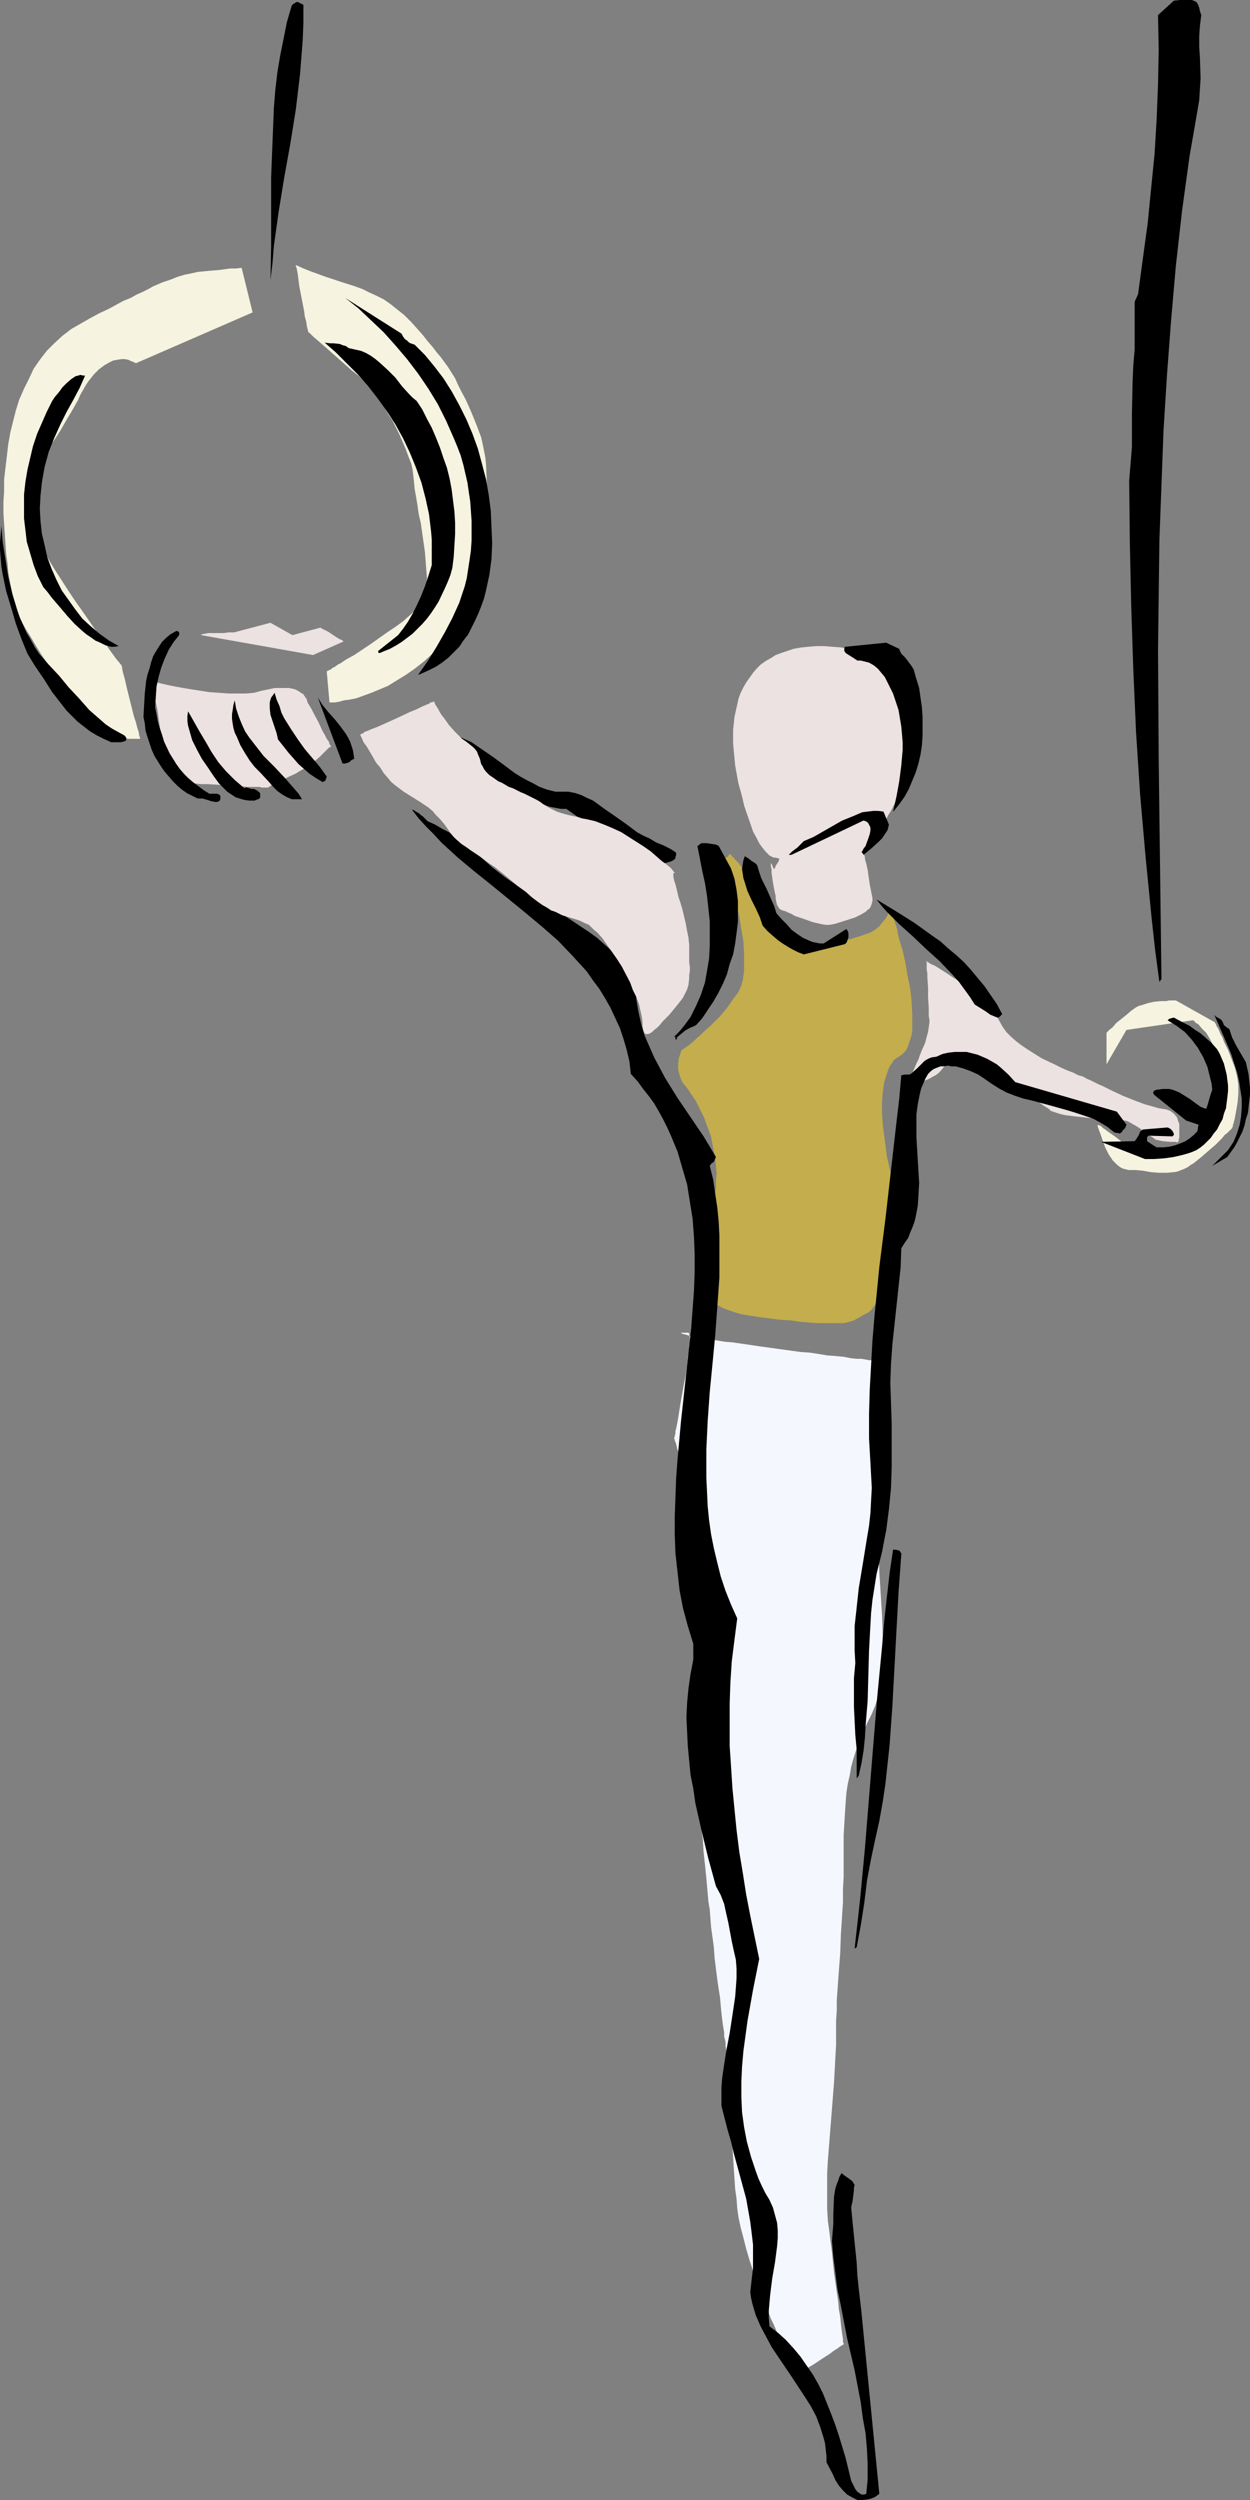 <?xml version="1.0" encoding="UTF-8" standalone="no"?>
<svg
   version="1.0"
   width="77.834mm"
   height="155.668mm"
   id="svg32"
   sodipodi:docname="Gymnast 24.wmf"
   xmlns:inkscape="http://www.inkscape.org/namespaces/inkscape"
   xmlns:sodipodi="http://sodipodi.sourceforge.net/DTD/sodipodi-0.dtd"
   xmlns="http://www.w3.org/2000/svg"
   xmlns:svg="http://www.w3.org/2000/svg">
  <rect width="100%" height="100%" fill="#808080" stroke="none"/>
  <sodipodi:namedview
     id="namedview32"
     pagecolor="#ffffff"
     bordercolor="#000000"
     borderopacity="0.25"
     inkscape:showpageshadow="2"
     inkscape:pageopacity="0.0"
     inkscape:pagecheckerboard="0"
     inkscape:deskcolor="#d1d1d1"
     inkscape:document-units="mm" />
  <defs
     id="defs1">
    <pattern
       id="WMFhbasepattern"
       patternUnits="userSpaceOnUse"
       width="6"
       height="6"
       x="0"
       y="0" />
  </defs>
  <path
     style="fill:#f6f3e0;fill-opacity:1;fill-rule:evenodd;stroke:none"
     d="m 260.412,250.466 4.685,-8.08 15.508,-2.262 h 0.162 v 0 l 0.323,0.162 0.162,0.323 0.808,0.485 0.808,0.97 0.969,0.97 0.808,1.293 0.808,1.616 0.162,0.808 0.323,0.97 0.323,1.939 0.323,1.778 0.162,1.778 0.162,1.616 -0.162,1.616 -0.162,1.454 -0.323,1.293 -0.323,1.131 -0.323,1.131 -0.485,2.262 -0.162,1.131 -0.485,1.131 -0.323,0.485 -0.323,0.646 -0.485,0.485 -0.646,0.485 -0.646,0.485 -0.808,0.323 -1.777,0.808 -1.939,0.646 -1.939,0.485 -1.939,0.162 h -1.939 l -1.777,-0.162 -1.615,-0.323 -1.454,-0.323 -0.808,-0.323 -0.646,-0.323 -1.615,-0.97 -1.454,-1.131 -1.615,-1.131 -0.646,-0.485 -0.485,-0.323 -0.485,-0.485 -0.485,-0.162 -0.162,-0.162 -0.162,0.162 v 0.162 l 0.162,0.485 0.162,0.485 0.323,0.808 0.485,1.454 0.646,1.778 0.808,1.616 0.969,1.454 0.646,0.646 0.485,0.485 0.646,0.485 0.646,0.323 0.646,0.162 0.646,0.162 h 1.615 l 1.777,0.162 1.777,0.323 1.939,0.162 h 1.939 l 1.777,-0.162 0.808,-0.162 0.808,-0.323 0.808,-0.323 0.646,-0.323 0.646,-0.485 0.808,-0.485 0.808,-0.646 0.808,-0.646 3.554,-3.07 1.454,-1.454 0.646,-0.808 0.646,-0.485 0.485,-0.485 0.323,-0.323 0.323,-0.323 v 0 -0.162 l 0.162,-0.162 v -0.323 l 0.162,-0.485 0.162,-0.646 0.162,-0.646 0.323,-1.778 0.323,-1.939 0.162,-1.939 v -2.101 l -0.162,-1.131 -0.162,-0.97 -0.485,-1.939 -0.808,-2.101 -0.808,-2.101 -0.969,-1.939 -0.323,-0.97 -0.485,-0.808 -0.323,-0.808 -0.323,-0.646 -0.323,-0.485 -0.162,-0.485 -0.162,-0.162 v -0.162 l -9.208,-5.171 h -1.615 l -0.646,0.162 h -1.292 l -1.615,0.162 -1.454,0.323 -1.454,0.485 -0.646,0.162 -0.646,0.323 -1.131,0.808 -1.131,0.97 -2.423,1.939 -0.808,0.97 -0.808,0.646 -0.323,0.323 -0.162,0.162 -0.162,0.162 v 0 z"
     id="path1" />
  <path
     style="fill:#f6f3e0;fill-opacity:1;fill-rule:evenodd;stroke:none"
     d="m 76.896,158.036 0.646,7.272 h 0.162 0.485 0.646 l 0.969,-0.162 1.131,-0.323 1.292,-0.162 1.615,-0.323 1.777,-0.646 1.777,-0.646 1.939,-0.808 1.939,-0.808 2.1,-1.293 2.1,-1.293 2.1,-1.454 2.262,-1.778 2.1,-1.939 0.969,-1.131 0.969,-1.293 0.969,-1.293 0.808,-1.293 0.969,-1.454 0.808,-1.616 1.454,-3.232 1.454,-3.393 1.131,-3.717 0.969,-3.717 0.808,-3.878 0.646,-3.717 0.485,-3.878 0.162,-3.717 v -3.717 l -0.162,-3.393 -0.162,-1.616 -0.323,-1.616 -0.323,-1.616 -0.323,-1.454 -0.485,-1.293 -0.485,-1.293 -0.969,-2.424 -0.969,-2.262 -0.808,-1.778 -0.969,-1.778 -0.808,-1.616 -0.646,-1.454 -0.808,-1.293 -0.808,-1.293 -1.777,-2.424 -0.969,-1.131 -0.969,-1.293 -1.131,-1.293 -1.131,-1.454 -1.292,-1.454 -1.454,-1.616 -1.615,-1.616 -1.615,-1.293 -1.615,-1.293 -1.615,-1.131 -1.615,-0.808 -1.777,-0.808 -1.615,-0.808 -1.777,-0.646 -3.554,-1.131 -3.392,-1.131 -3.554,-1.293 -1.615,-0.646 -1.777,-0.808 v 0.162 0 0.162 l 0.162,0.323 0.162,0.808 0.162,0.97 0.162,1.293 0.162,1.293 1.131,5.817 0.162,1.293 0.323,1.131 0.162,1.131 0.162,0.646 0.162,0.646 v 0 0.162 0 h 0.162 l 0.162,0.162 0.323,0.323 0.323,0.323 0.323,0.323 0.969,0.808 1.292,1.131 1.292,1.131 2.746,2.424 2.746,2.424 1.454,1.131 1.131,1.131 0.969,0.808 0.485,0.323 0.323,0.323 0.162,0.323 0.323,0.162 v 0 l 0.162,0.162 v 0 0.162 l 0.162,0.162 0.162,0.162 0.485,0.808 0.485,0.808 0.808,1.131 0.646,1.293 0.808,1.454 0.969,1.454 1.615,3.232 1.454,3.393 0.646,1.778 0.646,1.616 0.323,1.454 0.162,1.293 0.162,1.454 0.162,1.778 0.323,1.778 0.323,1.939 0.323,2.262 0.485,2.101 0.646,4.525 0.323,2.262 0.162,2.101 0.162,2.101 0.162,1.939 -0.162,1.616 -0.162,1.616 -0.162,0.646 -0.162,0.646 -0.162,0.485 -0.162,0.485 -0.323,0.485 -0.485,0.485 -0.485,0.646 -0.485,0.485 -1.454,1.293 -1.454,1.293 -1.777,1.293 -1.939,1.293 -3.877,2.747 -1.939,1.293 -1.939,1.293 -1.777,0.97 -1.454,0.97 -0.646,0.323 -0.646,0.485 -0.646,0.323 -0.323,0.323 -0.485,0.162 -0.162,0.162 h -0.162 z"
     id="path2" />
  <path
     style="fill:#f6f3e0;fill-opacity:1;fill-rule:evenodd;stroke:none"
     d="M 59.449,73.524 31.986,85.482 v 0 l -0.323,-0.162 -0.323,-0.162 -0.485,-0.162 -0.646,-0.323 -0.808,-0.162 h -0.808 l -0.969,0.162 -0.969,0.162 -0.969,0.485 -1.131,0.646 -1.292,0.97 -0.485,0.485 -0.646,0.646 -0.646,0.808 -0.646,0.808 -0.646,0.97 -0.646,1.131 -0.646,1.131 -0.485,1.131 -1.454,2.585 -1.454,2.424 -1.292,2.262 -1.454,2.262 -1.454,2.101 -1.131,1.939 -1.131,1.939 -0.969,2.101 -0.808,1.939 -0.646,1.939 -0.323,1.939 v 1.131 0.97 1.131 l 0.162,1.131 0.323,0.97 0.323,1.131 0.485,1.131 0.646,1.293 0.646,1.131 0.808,1.293 3.231,5.333 3.231,5.009 1.615,2.424 1.615,2.262 1.454,2.101 1.454,2.101 1.292,1.778 1.292,1.778 0.969,1.454 0.969,1.293 0.323,0.485 0.646,0.808 0.323,0.323 0.162,0.323 0.162,0.162 h 0.162 v 0.162 0 0.162 l 0.162,0.323 v 0.323 l 0.162,0.808 0.323,1.131 0.323,1.293 0.323,1.454 0.808,3.232 0.808,3.232 0.485,1.454 0.323,1.293 0.323,0.97 0.162,0.97 0.162,0.323 v 0.162 0.162 H 33.117 32.955 31.178 30.371 l -1.615,-0.162 -1.777,-0.485 -1.777,-0.646 -0.969,-0.323 -0.808,-0.485 -0.646,-0.646 -0.808,-0.646 -0.323,-0.323 -0.485,-0.485 -0.323,-0.485 -0.646,-0.485 -0.969,-1.454 -1.292,-1.454 -1.292,-1.778 -1.292,-1.778 -2.908,-4.201 -2.746,-4.04 -1.292,-2.101 -1.131,-1.939 -1.131,-1.778 -0.969,-1.778 -0.646,-1.454 -0.323,-0.646 -0.162,-0.646 -0.323,-0.646 -0.162,-0.808 -0.323,-1.131 -0.323,-1.293 -0.323,-1.616 -0.323,-1.616 -0.323,-1.939 -0.162,-1.939 -0.323,-2.262 -0.162,-2.262 -0.162,-2.424 -0.162,-2.424 -0.162,-2.585 v -2.585 l 0.162,-2.585 v -2.747 l 0.323,-2.747 0.323,-2.747 0.323,-2.747 0.485,-2.747 0.646,-2.585 0.646,-2.585 0.808,-2.585 1.131,-2.585 1.131,-2.262 1.131,-2.424 1.454,-2.101 1.615,-2.101 1.777,-1.778 1.939,-1.778 2.1,-1.616 2.262,-1.293 2.262,-1.293 2.1,-1.131 2.1,-0.97 1.777,-0.97 1.777,-0.97 1.615,-0.646 1.454,-0.808 1.454,-0.646 1.292,-0.646 1.131,-0.646 1.131,-0.485 1.131,-0.485 1.939,-0.646 1.615,-0.646 1.615,-0.485 1.615,-0.323 1.454,-0.323 1.615,-0.162 1.777,-0.162 1.939,-0.162 2.262,-0.323 h 1.292 l 1.454,-0.162 z"
     id="path3" />
  <path
     style="fill:#ece2e1;fill-opacity:1;fill-rule:evenodd;stroke:none"
     d="m 218.087,226.389 v 0.162 0.323 0.485 0.808 l 0.162,0.97 v 0.97 l 0.162,2.262 v 2.424 l 0.162,2.424 v 0.97 0.97 l 0.162,0.808 v 0.646 l -0.162,1.131 -0.162,1.131 -0.323,1.131 -0.323,1.293 -0.323,0.808 -0.323,0.646 -0.646,1.616 -0.323,0.97 -0.485,0.97 -0.485,1.131 -0.485,1.131 -0.485,1.131 -0.485,0.97 -0.162,0.646 -0.162,0.646 -0.162,0.323 0.162,0.162 h 0.162 0.323 l 0.323,-0.162 0.323,-0.162 0.646,-0.323 0.485,-0.485 1.454,-0.808 1.615,-0.646 0.808,-0.485 0.646,-0.323 0.646,-0.485 0.485,-0.485 0.808,-0.97 0.969,-0.808 0.485,-0.323 0.646,-0.162 0.485,-0.162 h 0.808 l 0.969,0.162 1.131,0.323 1.454,0.485 0.646,0.323 0.808,0.485 1.615,0.808 1.615,0.808 1.454,0.808 1.292,0.808 1.292,0.646 1.131,0.646 0.969,0.646 0.969,0.646 1.777,0.97 1.615,0.97 1.292,0.97 1.292,0.808 0.485,0.485 0.969,0.323 0.969,0.323 1.292,0.323 1.292,0.162 1.292,0.162 2.908,0.323 2.908,0.162 h 1.454 l 1.292,0.162 1.131,0.162 h 0.969 l 0.969,0.162 0.646,0.162 1.131,0.646 1.131,0.646 2.1,1.454 0.808,0.646 0.808,0.485 0.162,0.162 0.323,0.162 v 0.162 h 0.162 v 0 h 0.162 l 0.646,0.162 0.808,0.162 1.939,0.162 h 0.808 0.323 l 0.323,0.162 0.162,-0.162 v 0 0 l 0.162,-0.162 v -0.323 l 0.162,-0.485 v -0.646 -0.646 -1.293 -0.646 l -0.323,-0.808 -0.162,-0.646 -0.485,-0.646 -0.485,-0.485 -0.646,-0.485 -0.808,-0.323 -0.969,-0.162 -0.969,-0.162 -1.131,-0.323 -1.131,-0.323 -1.131,-0.323 -2.585,-0.97 -2.423,-0.97 -2.423,-1.131 -2.262,-1.131 -1.131,-0.485 -0.969,-0.485 -0.969,-0.485 -0.808,-0.323 -0.808,-0.485 -1.131,-0.323 -1.292,-0.646 -1.292,-0.485 -1.454,-0.646 -1.615,-0.808 -3.069,-1.454 -3.069,-1.939 -1.454,-0.97 -1.292,-0.97 -1.292,-1.131 -1.131,-1.131 -0.808,-1.131 -0.646,-1.131 -0.646,-1.131 -0.646,-1.131 -0.646,-0.97 -0.646,-0.808 -0.646,-0.808 -0.485,-0.646 -0.646,-0.485 -0.646,-0.646 -0.485,-0.323 -0.485,-0.485 -0.485,-0.323 -0.485,-0.162 -0.323,-0.162 -0.162,-0.162 -0.162,-0.162 h -0.162 v 0 l -0.485,-0.323 -0.485,-0.323 -0.646,-0.323 -0.808,-0.646 -0.808,-0.485 -1.939,-1.293 -1.777,-1.131 -0.808,-0.485 -0.808,-0.323 -0.485,-0.323 -0.485,-0.323 h -0.162 z"
     id="path4" />
  <path
     style="fill:#ece2e1;fill-opacity:1;fill-rule:evenodd;stroke:none"
     d="m 35.379,160.137 v 0.162 l 0.162,0.162 v 0.485 l 0.162,0.485 0.162,0.646 0.323,0.808 0.162,0.808 0.162,0.97 0.485,2.101 0.323,2.262 0.323,2.424 0.162,2.424 v 1.293 l 0.162,1.131 0.162,0.97 0.323,1.131 0.485,0.808 0.323,0.808 0.485,0.808 0.485,0.646 0.323,0.646 0.485,0.485 0.323,0.485 0.323,0.485 0.323,0.162 0.323,0.162 0.162,0.162 v 0 0 l 0.162,0.162 h 0.323 0.323 0.485 0.646 l 1.292,0.162 1.615,0.162 h 1.615 l 7.593,0.485 1.615,0.162 h 1.615 1.292 l 0.485,0.162 h 1.454 v 0 l 0.323,-0.162 0.485,-0.323 0.646,-0.323 0.646,-0.323 0.808,-0.323 1.777,-0.97 1.777,-0.808 0.808,-0.485 0.808,-0.485 0.646,-0.323 0.485,-0.162 0.162,-0.162 0.162,-0.162 v 0 l 0.162,-0.162 0.323,-0.162 0.323,-0.323 0.808,-0.646 1.131,-0.97 0.969,-0.97 0.808,-0.808 0.323,-0.323 0.323,-0.162 0.162,-0.162 v -0.162 0 l -0.323,-0.323 -0.162,-0.646 -0.485,-0.646 -0.485,-0.97 -0.485,-0.808 -0.969,-2.101 -1.131,-2.101 -0.485,-0.97 -0.485,-0.808 -0.485,-0.808 -0.162,-0.646 -0.162,-0.323 -0.162,-0.162 v 0 l -0.162,-0.323 -0.162,-0.162 -0.162,-0.323 -0.323,-0.162 -0.485,-0.323 -0.485,-0.323 -0.646,-0.323 -0.646,-0.162 -0.808,-0.162 h -0.969 -1.131 -1.292 l -1.454,0.323 -1.615,0.323 -1.777,0.485 -1.939,0.162 h -1.939 -2.1 l -2.262,-0.162 -2.262,-0.162 -2.1,-0.323 -2.1,-0.323 -1.939,-0.323 -1.777,-0.323 -1.615,-0.323 -1.454,-0.323 -1.292,-0.323 -0.485,-0.162 h -0.323 l -0.323,-0.162 h -0.323 z"
     id="path5" />
  <path
     style="fill:#ece2e1;fill-opacity:1;fill-rule:evenodd;stroke:none"
     d="m 200.317,152.865 -2.262,-0.485 -2.1,-0.162 -1.939,-0.162 h -1.939 l -1.939,0.162 -1.615,0.162 -1.777,0.323 -1.454,0.485 -1.454,0.485 -1.292,0.485 -1.292,0.808 -1.131,0.646 -1.131,0.808 -0.969,0.97 -0.808,0.97 -0.808,1.131 -0.808,1.131 -0.646,1.131 -0.646,1.293 -0.485,1.293 -0.323,1.454 -0.323,1.454 -0.323,1.454 -0.162,1.616 -0.162,1.454 v 1.616 1.616 l 0.162,1.778 0.323,3.393 0.646,3.555 0.162,0.808 0.323,1.131 0.323,1.131 0.323,1.293 0.323,1.454 0.485,1.454 1.131,3.232 0.485,1.454 0.808,1.454 0.646,1.293 0.808,1.131 0.808,0.97 0.808,0.808 0.969,0.485 h 0.485 l 0.485,0.162 h 0.162 0.162 v 0.323 l -0.162,0.485 -0.323,0.485 -0.323,0.485 -0.162,0.485 -0.162,0.162 -0.162,0.162 v 0 -0.162 l -0.162,-0.323 -0.162,-0.485 -0.162,-0.323 v -0.162 l -0.162,0.162 v 0.646 l 0.162,0.646 v 0.808 l 0.162,1.131 0.162,1.131 0.162,0.97 0.162,0.808 0.162,0.808 0.162,0.646 v 0.485 l 0.162,0.97 0.162,0.646 0.323,0.485 0.162,0.323 0.162,0.162 0.323,0.162 0.323,0.162 0.646,0.162 0.646,0.323 0.808,0.323 0.808,0.485 1.939,0.646 2.262,0.808 2.1,0.485 0.969,0.162 h 0.808 l 0.969,-0.162 0.646,-0.162 3.069,-0.97 1.454,-0.485 1.292,-0.646 1.131,-0.646 0.485,-0.485 0.485,-0.323 0.323,-0.646 0.162,-0.485 0.162,-0.646 v -0.646 l -0.323,-1.616 -0.323,-1.616 -0.485,-3.393 -0.323,-1.454 -0.323,-1.131 v -0.485 l -0.162,-0.323 v -0.323 0 l 0.162,-0.162 0.162,-0.323 0.162,-0.485 0.323,-0.323 0.323,-0.646 1.454,-2.424 0.646,-1.131 0.323,-0.485 0.323,-0.485 0.162,-0.323 0.162,-0.323 0.323,-0.485 0.646,-0.646 0.485,-0.97 0.646,-0.97 1.131,-2.262 0.485,-0.97 0.323,-0.97 v -0.646 l 0.162,-0.646 0.162,-0.808 0.323,-0.808 0.162,-1.131 0.162,-1.131 0.162,-1.293 0.162,-1.293 0.162,-1.454 v -1.454 -1.616 -1.616 l -0.162,-1.616 -0.323,-1.778 -0.323,-1.939 -0.485,-1.778 -0.808,-1.939 -0.969,-1.778 -0.808,-1.616 -0.969,-1.293 -0.969,-1.293 -0.808,-0.97 -0.969,-0.808 -0.969,-0.808 -0.808,-0.646 -0.808,-0.485 -0.808,-0.485 -0.485,-0.162 -0.485,-0.323 -0.485,-0.162 h -0.162 z"
     id="path6" />
  <path
     style="fill:#c4ad4c;fill-opacity:1;fill-rule:evenodd;stroke:none"
     d="m 170.269,201.666 -0.162,-0.323 v -0.162 0.162 l 0.162,0.323 0.162,0.485 0.162,0.646 0.162,0.646 0.323,0.97 0.162,0.97 0.323,0.97 0.323,1.131 0.808,2.585 0.646,2.747 0.646,2.909 0.485,2.909 0.485,2.909 0.162,2.909 v 2.747 1.293 l -0.162,1.131 -0.162,1.131 -0.323,1.131 -0.323,0.808 -0.485,0.97 -1.131,1.454 -0.969,1.454 -1.131,1.454 -1.131,1.293 -1.131,1.131 -1.131,1.131 -1.131,0.97 -0.969,0.97 -0.969,0.808 -0.808,0.808 -0.808,0.646 -0.646,0.485 -0.485,0.323 -0.485,0.323 -0.162,0.162 h -0.162 v 0.162 l -0.162,0.162 v 0.323 l -0.162,0.323 -0.323,0.97 -0.162,1.293 v 1.293 l 0.162,0.808 0.162,0.646 0.323,0.808 0.323,0.808 0.646,0.808 0.646,0.808 0.646,0.97 0.646,0.97 0.646,0.97 0.646,1.293 0.646,1.293 0.646,1.293 0.485,1.454 0.646,1.616 0.485,1.454 0.323,1.778 0.323,1.616 0.323,1.778 0.162,1.616 0.162,1.778 -0.162,1.778 v 1.778 l -0.646,3.555 -0.485,3.232 -0.485,3.07 -0.485,2.909 -0.485,2.585 -0.162,2.424 -0.162,0.97 -0.162,1.131 v 1.778 0.808 l 0.162,0.97 0.323,0.808 0.323,0.646 0.485,0.646 0.646,0.808 0.646,0.646 0.969,0.485 1.131,0.646 1.292,0.485 1.454,0.485 1.615,0.485 1.939,0.323 2.1,0.323 2.423,0.323 2.585,0.323 2.585,0.162 2.262,0.323 1.939,0.162 1.939,0.162 h 1.454 1.454 2.262 0.969 l 0.969,-0.162 1.615,-0.485 1.454,-0.808 0.808,-0.485 0.969,-0.485 0.485,-0.323 0.485,-0.485 0.323,-0.485 0.485,-0.646 0.808,-1.293 0.808,-1.616 0.646,-1.778 0.646,-2.101 0.646,-2.101 0.485,-2.262 0.323,-2.262 0.485,-2.262 0.162,-2.101 0.162,-2.101 0.162,-1.939 -0.162,-1.616 v -1.616 l -0.162,-0.485 -0.162,-0.646 -0.162,-0.485 -0.162,-0.646 -0.162,-0.646 -0.323,-0.808 -0.323,-1.939 -0.485,-2.101 -0.485,-2.101 -0.323,-2.585 -0.323,-2.424 -0.323,-2.585 -0.162,-2.585 v -2.585 l 0.162,-2.262 0.323,-2.262 0.323,-1.131 0.323,-0.97 0.323,-0.97 0.323,-0.808 0.485,-0.646 0.485,-0.808 0.646,-0.485 0.808,-0.485 0.646,-0.485 0.646,-0.646 0.485,-0.808 0.323,-0.97 0.323,-0.97 0.323,-0.97 0.162,-1.131 v -1.293 -2.747 l -0.162,-2.909 -0.323,-3.07 -0.646,-3.07 -0.485,-2.909 -0.646,-2.909 -0.808,-2.585 -0.323,-1.293 -0.162,-1.131 -0.323,-0.97 -0.323,-0.97 -0.162,-0.808 -0.323,-0.646 -0.162,-0.646 -0.162,-0.323 v -0.323 -0.162 0.162 l -0.162,0.162 -0.162,0.162 -0.162,0.323 -0.323,0.808 -0.485,0.808 -0.808,0.97 -0.646,0.808 -0.969,0.808 -0.808,0.485 -0.646,0.323 -0.646,0.162 -0.808,0.323 -0.969,0.323 -2.1,0.646 -2.423,0.485 -2.423,0.485 -2.262,0.162 h -0.969 -0.969 l -0.969,-0.162 -0.646,-0.162 -0.323,-0.162 -0.485,-0.323 -0.323,-0.323 -0.485,-0.323 -1.131,-1.131 -1.131,-1.131 -1.131,-1.454 -1.292,-1.616 -2.746,-3.393 -1.292,-1.616 -1.131,-1.616 -1.131,-1.454 -0.969,-1.454 -0.808,-1.131 -0.323,-0.485 -0.162,-0.323 -0.323,-0.323 -0.162,-0.323 v -0.162 h -0.162 l -2.1,-2.262 v 0.162 l -0.162,0.162 -0.323,0.485 -0.323,0.162 -0.323,0.162 -0.162,-0.162 z"
     id="path7" />
  <path
     style="fill:#f4f7fd;fill-opacity:1;fill-rule:evenodd;stroke:none"
     d="m 162.031,313.648 h -0.969 -0.323 -0.323 l -0.162,0.162 v 0 h 0.162 l 0.485,0.162 0.646,0.162 0.969,0.323 1.131,0.162 1.454,0.323 1.615,0.162 1.777,0.323 1.939,0.323 1.939,0.162 2.262,0.323 4.362,0.646 9.37,1.293 2.262,0.162 2.1,0.323 1.939,0.323 2.1,0.162 1.777,0.162 1.615,0.323 1.454,0.162 h 1.131 l 0.969,0.162 0.808,0.162 h 0.485 0.162 v 0.323 0.485 0.485 0.808 l 0.162,0.97 v 0.97 1.131 l 0.162,1.293 v 1.293 l 0.162,2.909 0.162,3.393 0.162,3.393 0.485,14.866 0.162,3.555 v 3.393 1.454 l 0.162,1.454 v 2.747 l 0.162,5.009 0.323,5.171 0.323,5.171 0.162,5.009 0.162,2.585 v 2.424 l -0.162,2.262 -0.323,2.424 -0.323,2.262 -0.485,1.939 -0.646,2.101 -0.808,1.939 -0.969,1.939 -0.808,1.778 -0.808,1.778 -0.646,1.616 -1.131,3.555 -0.485,1.778 -0.323,1.939 -0.485,2.101 -0.323,2.101 -0.162,2.101 -0.162,2.424 -0.162,2.747 -0.162,2.747 v 3.07 3.232 3.393 l -0.162,3.07 v 2.909 l -0.162,2.585 -0.162,2.585 -0.162,2.424 -0.162,4.525 -0.323,4.201 -0.323,4.525 -0.162,2.262 v 2.424 l -0.162,2.424 v 2.747 2.909 l -0.162,2.909 -0.323,5.979 -0.485,6.14 -0.485,6.14 -0.485,6.14 -0.162,2.909 v 2.909 2.747 2.747 l 0.162,2.747 0.323,2.424 0.646,5.009 0.485,4.848 0.323,2.262 0.323,2.262 0.323,2.101 0.162,1.939 0.323,1.778 0.162,1.616 0.162,1.454 0.162,1.131 0.162,0.97 v 0.808 l 0.162,0.323 v 0.162 l -0.162,0.162 -0.323,0.162 -0.485,0.323 -0.646,0.485 -0.808,0.485 -0.808,0.646 -1.777,1.131 -1.939,1.293 -0.808,0.485 -0.808,0.485 -0.646,0.485 -0.485,0.323 -0.323,0.162 v 0 h -0.162 v 0 l -0.162,-0.162 -0.323,-0.323 -0.323,-0.323 -0.485,-0.646 -0.485,-0.646 -0.485,-0.97 -0.646,-1.131 -0.808,-1.293 -0.808,-1.778 -0.323,-0.808 -0.485,-0.97 -0.485,-1.131 -0.485,-1.131 -0.646,-1.293 -0.485,-1.293 -0.485,-1.454 -0.646,-1.454 -0.646,-1.616 -0.485,-1.616 -0.646,-1.616 -0.646,-1.616 -0.485,-1.616 -0.485,-1.454 -0.808,-2.747 -0.646,-2.585 -0.646,-2.424 -0.485,-2.262 -0.323,-2.262 -0.162,-2.262 -0.323,-2.262 -0.162,-2.424 -0.162,-2.424 -0.162,-2.585 -0.162,-2.747 -0.162,-3.07 -0.162,-3.393 -0.162,-1.616 -0.162,-1.939 -0.162,-1.778 v -1.454 l -0.162,-1.454 -0.162,-1.131 v -1.131 -0.97 -0.808 l -0.162,-0.646 v -0.485 -0.485 l -0.162,-0.97 v -1.293 l -0.162,-0.808 v -0.97 l -0.162,-0.646 -0.162,-0.646 v -0.97 l -0.162,-0.97 -0.162,-0.97 -0.162,-1.293 -0.162,-1.454 -0.162,-1.616 -0.162,-1.939 -0.323,-1.939 -0.323,-2.262 -0.323,-2.585 -0.323,-2.585 -0.162,-2.424 -0.323,-2.424 -0.323,-2.262 -0.162,-2.101 -0.162,-2.101 -0.323,-1.939 -0.162,-1.939 -0.162,-1.778 -0.162,-1.778 -0.323,-3.232 -0.323,-2.909 -0.162,-2.747 -0.323,-2.424 -0.162,-2.262 -0.162,-2.262 -0.323,-1.939 -0.323,-3.878 -0.485,-3.717 -0.323,-1.939 -0.162,-1.778 v -2.101 -1.939 l 0.162,-2.101 v -2.262 l 0.323,-2.262 0.162,-2.424 0.162,-2.424 0.323,-2.585 0.162,-2.747 0.162,-2.747 0.323,-2.909 v -3.07 l 0.162,-3.232 v -3.393 -3.393 l -0.162,-3.555 -0.323,-3.393 -0.485,-3.232 -0.485,-3.393 -0.485,-3.07 -0.646,-3.07 -0.485,-2.747 -0.646,-2.585 -0.646,-2.424 -0.485,-2.101 -0.323,-0.97 -0.162,-0.808 -0.323,-0.808 -0.162,-0.646 -0.162,-0.646 -0.162,-0.485 -0.162,-0.323 v -0.323 l -0.162,-0.162 v 0 -0.162 l 0.162,-0.162 v -0.323 l 0.162,-0.485 v -0.646 l 0.162,-0.485 0.162,-0.808 0.162,-0.808 0.323,-1.939 0.323,-2.101 0.808,-4.525 0.485,-2.424 0.323,-2.262 0.162,-1.939 0.323,-1.939 v -0.808 l 0.162,-0.808 v -1.293 l -0.162,-0.485 v -0.323 z"
     id="path8" />
  <path
     style="fill:#000000;fill-opacity:1;fill-rule:evenodd;stroke:none"
     d="m 201.771,588.353 h 1.292 l 1.292,-0.162 0.646,-0.162 0.808,-0.323 0.485,-0.323 0.646,-0.485 -4.2,-42.66 -0.323,-2.909 -0.323,-2.747 -0.323,-3.07 -0.162,-3.07 -0.646,-6.302 -0.323,-3.232 -0.323,-3.393 0.162,-0.808 0.162,-0.646 0.162,-1.293 0.162,-1.293 v -0.646 l 0.162,-0.646 -0.323,-0.485 -0.162,-0.323 -0.808,-0.646 -0.485,-0.323 -0.485,-0.323 -0.808,-0.646 -0.485,0.808 -0.323,0.97 -0.323,0.808 -0.323,0.97 -0.323,1.939 -0.162,4.201 v 2.262 l -0.162,1.939 -0.162,2.101 0.323,3.717 0.485,3.717 0.485,3.878 0.808,3.878 1.454,7.595 1.777,7.595 1.454,7.595 0.485,3.717 0.646,3.555 0.323,3.717 0.162,3.555 v 3.555 l -0.323,3.393 -0.485,0.162 h -0.646 l -0.485,-0.323 -0.485,-0.323 -0.485,-0.646 -0.323,-0.646 -0.646,-1.293 -1.292,-5.333 -1.615,-5.332 -0.808,-2.424 -0.969,-2.585 -0.969,-2.424 -0.969,-2.424 -1.131,-2.262 -1.292,-2.262 -1.454,-2.101 -1.454,-2.101 -1.615,-1.939 -1.777,-1.939 -1.777,-1.616 -2.1,-1.616 -0.162,-1.939 v -1.778 l 0.162,-1.939 0.162,-1.778 0.485,-3.878 0.646,-3.717 0.485,-3.717 0.162,-1.939 v -1.939 l -0.162,-1.778 -0.485,-1.778 -0.485,-1.778 -0.808,-1.778 -0.969,-1.616 -0.808,-1.616 -0.808,-1.778 -0.646,-1.778 -1.131,-3.393 -0.969,-3.555 -0.646,-3.393 -0.485,-3.555 -0.162,-3.555 v -3.555 l 0.162,-3.555 0.323,-3.717 0.485,-3.555 0.485,-3.555 1.292,-7.272 1.454,-7.272 -2.1,-10.18 -0.969,-5.009 -0.808,-5.171 -0.808,-4.848 -0.646,-5.171 -0.485,-4.848 -0.485,-5.009 -0.323,-5.009 -0.323,-4.848 v -5.009 -5.009 l 0.162,-4.848 0.323,-5.009 0.646,-5.171 0.646,-5.009 -1.454,-3.232 -1.292,-3.232 -1.131,-3.393 -0.808,-3.232 -0.808,-3.393 -0.646,-3.232 -0.485,-3.393 -0.323,-3.232 -0.162,-3.393 -0.162,-3.393 v -3.393 -3.232 l 0.323,-6.787 0.485,-6.787 0.646,-6.625 0.646,-6.787 0.485,-6.625 0.485,-6.787 v -3.393 -3.232 -3.393 l -0.162,-3.232 -0.323,-3.232 -0.485,-3.232 -0.485,-3.393 -0.808,-3.232 0.323,-0.485 0.162,-0.162 0.323,-0.162 0.323,-0.485 0.162,-0.485 0.162,-0.323 -1.454,-2.424 -1.454,-2.424 -3.069,-4.525 -3.069,-4.525 -2.908,-4.686 -1.292,-2.424 -1.292,-2.424 -1.131,-2.585 -1.131,-2.585 -0.808,-2.747 -0.646,-2.909 -0.485,-2.909 -0.162,-3.07 -0.969,-2.101 -1.131,-1.778 -1.131,-1.778 -1.454,-1.616 -1.454,-1.454 -1.454,-1.293 -1.454,-1.293 -1.777,-1.293 -3.392,-2.262 -3.392,-2.262 -3.392,-2.101 -3.231,-2.262 -1.777,-0.97 -1.615,-0.97 -3.231,-2.262 -2.908,-2.262 -2.746,-2.424 -2.908,-2.424 -2.908,-2.262 -1.615,-1.131 -1.615,-0.808 -1.615,-0.97 -1.777,-0.808 -0.646,-0.646 -0.485,-0.485 -0.485,-0.323 -0.323,-0.323 -0.808,-0.485 -0.485,-0.323 -0.485,-0.162 1.615,2.101 1.777,1.939 1.777,1.778 1.777,1.939 3.877,3.555 3.877,3.232 4.039,3.232 7.916,6.464 3.877,3.232 3.877,3.393 3.392,3.555 1.777,1.939 1.615,1.778 1.454,2.101 1.454,1.939 1.292,2.101 1.292,2.262 1.131,2.424 1.131,2.424 0.808,2.424 0.808,2.747 0.646,2.747 0.323,2.909 1.615,1.778 1.292,1.778 1.292,1.616 1.292,1.778 1.131,1.939 0.969,1.778 0.969,1.939 0.808,1.778 0.808,1.939 0.808,1.939 1.131,3.878 1.131,3.878 0.646,4.04 0.646,4.04 0.323,4.201 0.162,4.201 v 4.201 l -0.162,4.363 -0.323,4.363 -0.323,4.363 -0.485,4.363 -0.969,8.888 -0.969,8.888 -0.808,8.888 -0.323,4.363 -0.162,4.525 -0.162,4.363 v 4.363 l 0.162,4.363 0.485,4.363 0.485,4.363 0.808,4.201 1.131,4.201 1.292,4.201 v 3.717 l -0.646,3.393 -0.485,3.393 -0.323,3.393 -0.162,3.393 0.162,3.393 0.162,3.393 0.323,3.393 0.323,3.393 0.646,3.232 0.485,3.393 1.454,6.464 1.615,6.625 1.777,6.464 1.131,2.101 0.808,2.101 0.485,2.262 0.485,2.101 0.808,4.363 0.485,2.262 0.485,2.101 0.162,2.101 v 2.262 l -0.162,2.262 -0.162,2.101 -0.646,4.363 -0.646,4.201 -0.808,4.201 -0.646,4.201 -0.323,2.262 -0.162,2.101 v 2.262 2.101 l 1.454,5.656 0.808,2.747 0.646,2.747 1.454,5.332 1.454,5.333 0.485,2.747 0.485,2.747 0.323,2.585 0.323,2.747 v 2.747 2.747 l -0.323,2.747 -0.323,2.909 0.162,1.293 0.323,1.454 0.808,2.747 1.131,2.585 1.292,2.424 1.292,2.424 1.615,2.424 3.069,4.525 3.069,4.686 1.454,2.262 1.292,2.424 0.969,2.585 0.808,2.585 0.323,1.293 0.162,1.454 0.162,1.454 v 1.454 l 1.454,2.747 0.646,1.454 0.808,1.293 0.969,1.131 0.969,0.97 1.131,0.646 0.646,0.323 z"
     id="path9" />
  <path
     style="fill:#000000;fill-opacity:1;fill-rule:evenodd;stroke:none"
     d="m 201.609,458.272 0.485,-2.585 0.485,-2.585 0.808,-5.171 0.323,-2.585 0.323,-2.747 0.969,-5.171 0.969,-4.525 0.969,-4.363 0.808,-4.525 0.646,-4.363 0.485,-4.525 0.485,-4.525 0.646,-9.049 0.485,-8.888 0.485,-9.049 0.485,-8.888 0.646,-8.888 v -0.323 l -0.162,-0.162 -0.162,-0.323 -0.323,-0.162 -0.646,-0.162 h -0.646 l -0.808,5.494 -0.646,5.656 -0.646,5.817 -0.485,5.817 -1.131,11.796 -0.969,11.796 -0.969,11.958 -0.969,11.958 -1.131,11.958 -0.646,5.817 -0.646,5.817 z"
     id="path10" />
  <path
     style="fill:#000000;fill-opacity:1;fill-rule:evenodd;stroke:none"
     d="m 202.094,417.875 0.646,-2.909 0.485,-2.909 0.323,-3.07 0.162,-2.909 0.485,-5.817 0.162,-5.979 0.162,-5.817 0.323,-5.979 0.162,-2.909 0.323,-3.07 0.485,-3.07 0.485,-3.07 0.646,-2.585 0.646,-2.585 0.485,-2.585 0.485,-2.424 0.646,-5.009 0.485,-5.009 0.162,-5.009 v -5.009 -5.009 l -0.162,-5.009 -0.162,-4.686 0.162,-4.525 0.323,-4.525 0.485,-4.525 0.485,-4.525 0.485,-4.525 0.485,-4.525 0.162,-4.525 0.808,-1.293 0.808,-1.131 0.485,-1.293 0.485,-1.131 0.485,-1.293 0.323,-1.293 0.485,-2.585 0.162,-2.585 0.162,-2.747 -0.323,-5.333 -0.323,-5.494 v -2.585 -2.747 l 0.323,-2.424 0.485,-2.424 0.323,-1.293 0.485,-1.131 0.485,-1.131 0.646,-1.131 0.646,-0.646 0.646,-0.485 0.808,-0.323 0.808,-0.323 h 0.808 l 0.969,-0.162 0.808,0.162 h 0.969 l 1.777,0.485 1.777,0.646 1.777,0.808 1.454,0.97 1.615,1.131 1.777,1.131 1.777,0.97 2.1,0.808 1.939,0.646 2.1,0.485 4.2,1.131 4.039,1.131 2.1,0.646 1.939,0.646 1.939,0.646 1.777,0.97 1.615,0.97 1.615,1.293 0.485,0.162 h 0.485 l 0.323,0.162 v 0 l 0.485,-0.323 0.323,-0.485 0.485,-0.485 0.323,-0.808 -2.262,-3.07 -23.909,-6.948 -1.615,-1.778 -1.777,-1.616 -0.969,-0.808 -1.131,-0.646 -1.131,-0.646 -1.131,-0.485 -1.131,-0.485 -1.292,-0.323 -1.292,-0.323 h -1.454 -1.292 l -1.454,0.162 -1.454,0.323 -1.454,0.646 -1.131,0.162 -0.808,0.323 -0.808,0.485 -0.646,0.646 -1.131,1.131 -1.454,1.293 -0.485,0.162 h -0.485 -0.485 l -0.808,0.162 -0.485,5.494 -0.646,5.494 -1.292,11.311 -1.292,11.311 -1.454,11.473 -1.131,11.473 -0.485,5.817 -0.323,5.817 -0.323,5.817 -0.162,5.656 v 5.817 l 0.323,5.656 0.162,3.07 0.162,2.909 -0.162,2.909 -0.162,3.07 -0.323,2.909 -0.485,2.909 -0.969,5.979 -0.969,5.817 -0.646,5.979 -0.323,2.909 v 2.909 2.909 l 0.162,2.909 -0.323,3.555 v 3.393 3.393 l 0.323,6.625 0.323,3.393 v 3.393 3.393 z"
     id="path11" />
  <path
     style="fill:#000000;fill-opacity:1;fill-rule:evenodd;stroke:none"
     d="m 285.29,274.382 3.554,-2.101 0.808,-1.131 0.808,-1.131 0.646,-1.131 0.646,-1.293 0.646,-1.293 0.485,-1.454 0.323,-1.454 0.485,-1.454 0.162,-1.454 0.162,-1.454 0.162,-1.454 v -1.616 l -0.162,-1.454 -0.162,-1.616 -0.323,-1.454 -0.323,-1.454 -1.131,-1.939 -1.131,-1.939 -0.969,-1.939 -0.323,-0.97 -0.323,-0.97 -0.162,-0.162 -0.323,-0.162 -0.808,-0.646 -0.162,-0.485 -0.162,-0.323 -0.323,-0.485 -0.808,-0.485 -0.323,-0.162 -0.485,-0.485 1.615,3.717 1.615,3.717 0.808,1.939 0.646,2.101 0.646,1.939 0.485,2.101 0.323,2.101 0.323,2.101 v 2.101 l -0.162,2.101 -0.323,1.939 -0.646,2.101 -0.808,1.939 -1.292,1.939 z"
     id="path12" />
  <path
     style="fill:#000000;fill-opacity:1;fill-rule:evenodd;stroke:none"
     d="m 269.459,272.766 h 2.1 l 2.423,-0.162 2.262,-0.323 2.1,-0.485 1.131,-0.323 0.969,-0.323 1.131,-0.485 0.969,-0.646 0.808,-0.646 0.808,-0.808 0.808,-0.808 0.646,-0.97 0.808,-0.97 0.646,-1.293 0.646,-1.131 0.323,-1.293 0.485,-1.293 0.162,-1.293 0.162,-1.293 0.162,-1.454 v -1.293 l -0.162,-1.293 -0.162,-1.293 -0.323,-1.293 -0.323,-1.293 -0.485,-1.131 -0.485,-1.131 -0.646,-1.131 -1.292,-1.454 -1.292,-1.131 -1.292,-1.131 -1.292,-0.808 -1.292,-0.97 -1.292,-0.646 -2.423,-1.293 -0.646,0.162 -0.485,0.162 -0.323,0.323 2.1,1.293 1.939,1.454 1.615,1.778 1.454,1.939 0.646,1.131 0.646,1.131 0.969,2.262 0.323,1.293 0.323,1.293 0.323,1.293 0.162,1.454 -0.485,1.454 -0.323,1.131 -0.323,1.131 -0.323,0.808 -1.292,-0.485 -1.131,-0.808 -1.292,-0.97 -1.292,-0.808 -1.292,-0.808 -0.808,-0.323 -0.808,-0.323 -0.808,-0.162 h -0.808 -0.808 l -0.969,0.162 h -0.323 l -0.323,0.162 h -0.162 l -0.162,0.162 -0.162,0.323 v 0.162 l 0.162,0.323 0.162,0.162 7.431,5.979 2.908,0.97 -0.162,0.808 v 0.323 l -0.162,0.485 -0.808,0.808 -0.969,0.808 -0.969,0.646 -1.131,0.485 -1.292,0.485 -1.292,0.323 -1.454,0.162 h -1.615 l -0.808,-0.485 -0.485,-0.323 -0.969,-0.646 v -0.808 l 0.162,-0.323 0.162,-0.162 5.654,0.162 0.323,-0.323 v -0.323 l -0.162,-0.323 -0.162,-0.323 -0.485,-0.485 -0.323,-0.162 -0.323,-0.162 -5.816,0.485 -0.646,0.485 -0.323,0.808 -0.485,0.808 -0.485,0.646 -7.916,0.162 z"
     id="path13" />
  <path
     style="fill:#000000;fill-opacity:1;fill-rule:evenodd;stroke:none"
     d="m 159.446,244.003 0.808,-0.646 0.969,-0.808 1.131,-0.646 0.808,-0.323 0.646,-0.323 1.454,-1.616 1.292,-1.939 1.292,-1.939 1.131,-1.939 1.131,-2.262 0.969,-2.262 0.646,-2.424 0.808,-2.262 0.485,-2.585 0.323,-2.424 0.323,-2.585 v -2.424 -2.585 l -0.323,-2.585 -0.485,-2.585 -0.808,-2.424 -2.908,-5.333 -0.323,-0.162 -0.323,-0.162 -1.131,-0.162 -0.969,-0.162 h -1.131 -0.162 l -0.323,0.162 -0.323,0.323 -0.323,0.162 1.131,5.817 0.646,2.909 0.485,3.07 0.323,2.909 0.323,3.07 v 2.909 2.909 l -0.162,2.909 -0.485,2.909 -0.485,2.747 -0.969,2.909 -1.131,2.585 -0.646,1.293 -0.646,1.293 -0.808,1.131 -0.969,1.293 -0.969,1.131 -1.131,1.131 h 0.162 0.162 v 0.485 0.162 h 0.162 l 0.162,-0.162 v -0.162 z"
     id="path14" />
  <path
     style="fill:#000000;fill-opacity:1;fill-rule:evenodd;stroke:none"
     d="m 234.726,239.478 h 0.162 l 0.323,-0.162 0.323,-0.323 0.323,-0.323 -1.292,-2.424 -1.454,-2.101 -1.454,-2.101 -1.615,-1.939 -1.615,-1.939 -1.615,-1.778 -1.777,-1.616 -1.939,-1.616 -1.777,-1.616 -2.1,-1.454 -4.039,-2.909 -4.362,-2.747 -4.523,-2.747 1.131,1.454 1.292,1.454 1.454,1.454 1.454,1.454 3.069,2.747 3.231,3.07 3.231,2.909 3.069,3.232 1.454,1.616 1.292,1.778 1.292,1.778 1.131,1.778 1.292,0.808 1.292,0.808 1.131,0.808 0.808,0.323 z"
     id="path15" />
  <path
     style="fill:#000000;fill-opacity:1;fill-rule:evenodd;stroke:none"
     d="m 273.336,230.429 -0.323,-25.855 -0.323,-25.693 -0.162,-25.855 0.162,-12.927 0.162,-12.927 0.485,-12.927 0.485,-12.927 0.808,-12.927 0.969,-12.927 1.131,-12.927 1.454,-12.927 1.777,-12.927 1.131,-6.464 1.131,-6.625 0.162,-2.585 0.162,-2.585 -0.162,-5.009 -0.162,-2.424 V 8.564 L 282.382,6.14 282.705,3.555 282.382,2.585 282.221,1.778 281.898,0.97 281.575,0.485 280.928,0.162 280.444,0 h -0.808 -0.646 -1.292 l -1.454,0.162 -3.716,3.393 0.162,8.241 -0.162,8.08 -0.323,8.241 -0.485,8.08 -0.808,8.08 -0.808,8.241 -1.131,8.241 -1.131,8.403 -0.323,0.808 -0.323,0.646 -0.162,0.485 v 0 0.162 10.988 0 l -0.323,3.717 -0.162,3.717 -0.162,7.756 v 7.756 l -0.323,4.04 -0.323,3.878 0.162,14.866 0.323,14.705 0.485,14.866 0.646,14.705 0.969,14.866 1.292,14.705 1.454,14.705 0.808,7.272 0.969,7.272 z"
     id="path16" />
  <path
     style="fill:#000000;fill-opacity:1;fill-rule:evenodd;stroke:none"
     d="m 189.17,224.612 9.693,-2.424 0.323,-0.323 0.162,-0.323 0.323,-0.97 v -0.97 l -0.162,-0.485 -0.323,-0.485 -5.331,3.393 h -0.969 l -0.808,-0.162 -0.808,-0.162 -0.808,-0.323 -1.454,-0.646 -1.454,-0.97 -1.292,-0.97 -1.131,-1.293 -1.292,-1.293 -1.131,-1.293 -0.485,-1.616 -0.646,-1.454 -1.131,-2.585 -1.292,-2.585 -0.485,-1.454 -0.485,-1.616 -0.485,-0.485 -0.808,-0.485 -0.808,-0.646 -0.808,-0.485 -0.323,0.97 -0.162,0.97 -0.162,1.131 0.162,0.97 0.162,1.131 0.323,0.97 0.646,2.101 0.969,2.101 0.969,1.939 0.969,2.101 0.646,1.939 1.131,1.293 1.292,1.131 1.131,0.97 1.131,0.808 1.292,0.808 1.131,0.646 1.292,0.646 z"
     id="path17" />
  <path
     style="fill:#000000;fill-opacity:1;fill-rule:evenodd;stroke:none"
     d="m 154.276,203.12 h 1.131 1.131 l 1.131,-0.323 0.485,-0.162 0.485,-0.323 0.323,-0.323 v -0.323 l 0.162,-0.485 v -0.485 l -0.646,-0.485 -0.808,-0.485 -1.615,-0.808 -1.615,-0.646 -0.808,-0.485 -0.808,-0.485 -1.454,-0.646 -1.454,-0.808 -2.585,-1.939 -2.746,-1.939 -2.585,-1.778 -1.292,-0.97 -1.131,-0.808 -1.454,-0.646 -1.292,-0.646 -1.454,-0.485 -1.615,-0.323 h -1.454 -1.615 l -1.939,-0.485 -1.777,-0.646 -1.454,-0.808 -1.615,-0.808 -1.454,-0.808 -1.292,-0.808 -2.585,-1.939 -2.423,-1.778 -2.585,-1.778 -2.585,-1.778 -1.454,-0.646 -1.454,-0.646 -0.646,-0.646 -0.646,-0.646 -0.646,-0.485 -0.646,-0.808 -0.646,-0.646 -0.808,-0.485 -0.808,-0.646 -1.131,-0.323 1.131,1.939 1.292,1.778 1.454,1.778 1.454,1.778 1.454,1.778 1.615,1.616 1.777,1.454 1.939,1.454 1.939,1.454 1.939,1.293 2.1,1.131 2.262,1.131 2.262,0.97 2.262,0.808 2.423,0.808 2.585,0.485 h 1.292 l 5.008,3.555 4.846,3.393 2.585,1.616 2.746,1.616 2.746,1.293 1.615,0.646 z"
     id="path18" />
  <path
     style="fill:#000000;fill-opacity:1;fill-rule:evenodd;stroke:none"
     d="m 186.262,201.181 16.962,-8.08 0.485,0.162 0.323,0.162 0.323,0.323 0.162,0.323 0.323,0.646 v 0.808 l -0.162,0.808 -0.323,0.97 -0.646,1.778 -0.485,0.646 -0.162,0.323 -0.162,0.323 -0.162,0.162 0.162,0.162 0.162,0.162 0.162,0.323 1.777,-1.454 1.777,-1.616 0.808,-0.808 0.646,-0.97 0.646,-0.97 0.323,-1.293 -1.292,-3.07 -1.292,-0.162 h -1.131 l -1.292,0.162 -1.292,0.162 -1.131,0.485 -1.131,0.485 -2.423,0.97 -2.262,1.293 -2.262,1.293 -2.262,1.293 -2.262,0.97 -0.646,0.646 -0.485,0.485 -0.485,0.485 -0.485,0.323 -0.808,0.646 -0.646,0.646 z"
     id="path19" />
  <path
     style="fill:#000000;fill-opacity:1;fill-rule:evenodd;stroke:none"
     d="m 210.494,190.678 1.292,-1.616 1.131,-1.616 0.969,-1.778 0.808,-1.939 0.808,-1.939 0.646,-2.101 0.485,-2.101 0.323,-2.101 0.162,-2.262 v -2.262 -2.262 l -0.162,-2.262 -0.323,-2.262 -0.323,-2.262 -0.646,-2.101 -0.646,-2.262 -0.485,-0.808 -0.485,-0.646 -0.485,-0.646 -0.485,-0.646 -0.969,-0.97 -0.323,-0.646 -0.162,-0.485 -3.069,-1.454 -9.693,0.97 -0.162,0.323 v 0.162 0.485 l 0.323,0.485 0.485,0.323 1.292,0.808 0.485,0.323 0.485,0.323 h 0.808 l 0.646,0.162 1.292,0.323 1.131,0.646 0.969,0.808 0.808,0.97 0.808,0.97 0.485,0.97 0.485,0.97 0.969,1.939 0.646,1.939 0.646,1.939 0.323,1.939 0.323,1.939 0.162,1.778 0.162,1.939 v 1.778 l -0.323,3.717 -0.485,3.717 -0.646,3.555 -0.808,3.555 z"
     id="path20" />
  <path
     style="fill:#000000;fill-opacity:1;fill-rule:evenodd;stroke:none"
     d="m 50.725,188.738 h 0.323 l 0.485,-0.162 0.162,-0.162 0.162,-0.323 v -0.485 -0.323 l -0.162,-0.162 -0.162,-0.162 -0.485,-0.162 H 50.564 49.918 49.272 l -1.292,-0.808 -1.292,-0.97 -1.292,-0.97 -1.131,-0.97 -0.969,-0.97 -0.969,-1.131 -0.808,-1.131 -0.808,-1.293 -0.808,-1.293 -1.292,-2.747 -0.485,-1.616 -0.485,-1.454 -0.485,-1.616 -0.323,-1.778 -0.323,-1.616 0.162,-2.424 0.162,-2.424 0.485,-2.262 0.646,-2.262 0.808,-2.101 0.969,-2.101 1.131,-1.778 1.292,-1.616 v -0.646 l -0.162,-0.162 -0.323,-0.162 h -0.162 l -0.323,0.162 -1.131,0.646 -0.969,0.808 -0.969,0.97 -0.646,0.97 -0.808,1.293 -0.646,1.131 -0.485,1.454 -0.323,1.293 -0.485,1.454 -0.323,1.454 -0.323,2.909 -0.162,2.747 -0.162,2.909 0.323,1.616 0.162,1.616 0.485,1.616 0.485,1.454 0.485,1.454 0.646,1.454 0.808,1.293 0.808,1.293 0.808,1.131 0.969,1.131 0.969,1.131 0.969,0.97 1.131,0.97 1.131,0.808 1.292,0.646 1.292,0.646 h 1.131 l 1.131,0.323 0.969,0.323 z"
     id="path21" />
  <path
     style="fill:#000000;fill-opacity:1;fill-rule:evenodd;stroke:none"
     d="m 59.772,188.415 h 0.162 l 0.323,-0.162 0.485,-0.162 0.323,-0.162 0.162,-0.323 v -0.485 -0.323 l -0.162,-0.323 -0.646,-0.485 -0.646,-0.323 H 59.126 l -0.485,-0.162 -0.485,-0.162 h -0.323 l -0.323,0.162 -1.131,-0.97 -1.131,-0.97 -1.131,-1.131 -0.969,-0.97 -1.777,-2.101 -1.615,-2.424 -1.292,-2.262 -1.454,-2.424 -2.746,-4.848 -0.162,1.131 v 1.131 l 0.162,1.131 0.323,1.131 0.323,1.131 0.323,1.131 1.131,2.262 1.131,2.101 1.454,2.101 1.292,1.939 1.292,1.778 0.969,0.97 0.969,0.97 0.969,0.646 0.969,0.646 0.969,0.323 1.131,0.323 1.131,0.162 z"
     id="path22" />
  <path
     style="fill:#000000;fill-opacity:1;fill-rule:evenodd;stroke:none"
     d="m 68.657,188.092 h 2.423 l -0.808,-1.293 -0.969,-1.131 -1.131,-1.293 -1.131,-1.293 -2.423,-2.585 -2.585,-2.585 -1.131,-1.454 -1.131,-1.454 -1.131,-1.454 -0.969,-1.454 -0.808,-1.778 -0.646,-1.616 -0.646,-1.939 -0.323,-1.939 -0.323,1.131 -0.162,1.131 -0.162,0.97 v 1.131 l 0.162,1.131 0.162,0.97 0.323,1.131 0.485,0.97 0.808,1.939 1.131,1.939 1.131,1.778 1.131,1.454 1.292,1.293 2.1,2.262 0.969,1.131 0.969,0.97 1.131,0.808 1.131,0.646 z"
     id="path23" />
  <path
     style="fill:#000000;fill-opacity:1;fill-rule:evenodd;stroke:none"
     d="m 76.573,183.729 0.323,-0.97 -1.615,-2.262 -1.777,-2.101 -1.777,-2.101 -1.615,-2.262 -1.615,-2.424 -1.615,-2.585 -0.646,-1.293 -0.485,-1.616 -0.646,-1.454 -0.485,-1.616 -0.323,0.485 -0.485,0.646 -0.162,0.485 -0.162,0.646 v 0.646 0.808 l 0.162,1.454 0.485,1.454 0.969,2.909 0.323,1.454 1.292,1.616 1.131,1.454 1.292,1.454 1.131,1.293 1.292,1.131 1.292,1.131 1.454,0.97 1.615,0.97 z"
     id="path24" />
  <path
     style="fill:#000000;fill-opacity:1;fill-rule:evenodd;stroke:none"
     d="m 81.258,179.689 0.485,-0.162 0.485,-0.162 0.485,-0.485 0.646,-0.323 -0.162,-1.131 -0.162,-0.97 -0.323,-0.97 -0.323,-0.97 -0.485,-0.97 -0.485,-0.808 -1.292,-1.778 -1.292,-1.616 -1.454,-1.616 -1.454,-1.778 -1.131,-1.778 5.816,15.513 z"
     id="path25" />
  <path
     style="fill:#000000;fill-opacity:1;fill-rule:evenodd;stroke:none"
     d="m 26.17,174.68 h 2.262 l 0.646,-0.162 0.485,-0.162 0.162,-0.323 v -0.323 l -0.162,-0.323 -0.323,-0.323 -1.454,-0.808 -1.454,-0.808 -1.454,-0.97 -1.292,-1.131 -2.585,-2.262 -2.423,-2.747 -2.423,-2.585 -2.262,-2.747 -2.423,-2.585 -2.262,-2.585 -0.969,-1.454 -0.969,-1.778 -0.969,-1.616 -0.808,-1.778 -0.808,-1.778 -0.646,-1.939 L 2.908,139.776 1.939,135.737 1.292,131.697 0.646,127.657 0.323,123.779 0.162,125.718 0,127.495 v 1.939 l 0.162,1.939 0.162,1.939 0.323,1.939 0.808,3.878 1.131,3.717 1.131,3.878 1.292,3.555 1.454,3.555 1.777,2.909 2.1,3.07 1.939,3.07 2.262,2.909 1.131,1.454 1.292,1.293 1.292,1.293 1.454,1.131 1.454,1.131 1.615,0.97 1.615,0.808 z"
     id="path26" />
  <path
     style="fill:#000000;fill-opacity:1;fill-rule:evenodd;stroke:none"
     d="m 99.189,158.521 1.777,-0.808 1.615,-0.808 1.454,-0.97 1.454,-1.131 1.292,-1.293 1.292,-1.293 0.969,-1.454 1.131,-1.454 0.808,-1.616 0.808,-1.616 0.808,-1.778 0.646,-1.616 0.646,-1.778 0.485,-1.939 0.808,-3.717 0.485,-3.717 0.162,-3.717 -0.162,-3.717 -0.162,-3.878 -0.485,-3.717 -0.646,-3.717 -0.969,-3.717 -0.969,-3.555 -1.292,-3.555 -1.454,-3.393 -1.615,-3.232 -1.777,-3.232 -1.939,-3.07 -2.1,-2.747 -2.262,-2.747 -2.423,-2.424 -0.969,-0.323 -0.323,-0.162 -0.162,-0.162 v 0 l -0.323,-0.323 -0.485,-0.323 -0.485,-0.646 -0.323,-0.646 -13.247,-8.403 3.069,2.424 2.908,2.747 3.069,2.909 2.746,3.07 2.746,3.232 2.585,3.393 2.423,3.555 2.262,3.717 1.939,3.878 1.777,4.04 0.808,1.939 0.808,2.101 0.646,2.262 0.485,2.101 0.485,2.101 0.323,2.262 0.323,2.101 0.162,2.262 0.162,2.424 v 2.262 2.262 l -0.162,2.424 -0.323,2.262 -0.323,2.101 -0.323,2.101 -0.485,1.939 -0.646,1.939 -0.646,1.939 -0.808,1.778 -0.808,1.778 -1.777,3.393 -1.939,3.393 -2.1,3.393 -2.262,3.232 z"
     id="path27" />
  <path
     style="fill:#000000;fill-opacity:1;fill-rule:evenodd;stroke:none"
     d="m 90.143,153.35 1.615,-0.646 1.454,-0.808 1.292,-0.808 1.292,-0.97 1.292,-0.97 1.131,-1.131 1.131,-1.131 1.131,-1.293 0.969,-1.293 0.969,-1.454 0.808,-1.293 1.454,-3.07 0.646,-1.454 0.646,-1.616 0.485,-1.778 0.323,-2.585 0.162,-2.747 0.162,-2.585 v -2.747 l -0.162,-2.585 -0.323,-2.585 -0.323,-2.585 -0.485,-2.585 -0.646,-2.585 -0.808,-2.262 -0.808,-2.424 -0.969,-2.424 -0.969,-2.262 -1.131,-2.101 L 99.351,96.308 98.058,94.369 97.089,93.561 96.281,92.753 94.666,90.976 93.05,88.875 91.273,87.098 89.335,85.32 88.366,84.512 87.235,83.704 86.104,83.058 84.973,82.573 83.519,82.25 82.065,81.927 81.419,81.442 80.773,81.28 79.965,80.957 78.511,80.796 h -0.808 l -1.292,-0.162 2.585,2.262 2.585,2.585 2.585,2.585 2.423,2.747 2.262,2.909 2.1,2.909 2.1,3.232 1.777,3.232 1.615,3.393 1.454,3.555 1.292,3.555 0.969,3.717 0.808,3.717 0.485,4.04 0.162,1.939 v 1.939 2.101 1.939 l -0.808,2.585 -0.808,2.424 -0.969,2.424 -0.969,2.101 -0.969,1.939 -1.131,1.939 -1.131,1.616 -1.131,1.454 -4.685,3.717 v 0.323 l 0.162,0.162 h 0.162 0.162 l 0.162,-0.162 h 0.162 z"
     id="path28" />
  <path
     style="fill:#000000;fill-opacity:1;fill-rule:evenodd;stroke:none"
     d="m 26.17,152.219 h 0.646 l 1.131,-0.162 -2.262,-1.293 -2.262,-1.616 -2.1,-1.778 -1.939,-1.778 -1.615,-2.101 -1.615,-2.262 -1.615,-2.262 -1.292,-2.585 -1.131,-2.585 -0.969,-2.585 -0.646,-2.909 -0.646,-2.747 -0.323,-2.909 -0.162,-2.909 0.162,-3.07 0.323,-3.07 0.323,-1.939 0.323,-1.778 0.485,-1.778 0.485,-1.778 1.292,-3.232 1.454,-3.232 1.454,-2.909 1.615,-2.909 1.454,-2.747 1.292,-2.909 h -0.485 l -0.646,-0.162 -0.485,0.162 -0.646,0.162 -0.969,0.646 -1.131,0.97 -0.969,0.97 -0.808,1.131 -0.969,1.131 -0.646,0.97 -1.292,2.585 -1.131,2.585 -1.131,2.585 -0.969,2.909 -0.646,2.747 -0.646,2.747 -0.485,2.909 -0.323,2.909 v 2.747 2.909 l 0.323,2.747 0.323,2.747 0.808,2.747 0.808,2.747 0.969,2.585 1.292,2.585 0.969,1.131 0.969,1.293 1.939,2.262 1.777,2.101 1.777,1.939 1.777,1.616 0.969,0.808 0.969,0.646 1.131,0.808 1.131,0.485 1.292,0.646 z"
     id="path29" />
  <path
     style="fill:#000000;fill-opacity:1;fill-rule:evenodd;stroke:none"
     d="m 63.649,65.929 0.485,-4.04 0.323,-4.04 1.131,-8.08 1.292,-7.918 1.454,-8.08 1.292,-8.08 0.969,-8.08 0.323,-4.04 0.323,-4.201 0.162,-4.04 V 1.293 1.131 L 71.08,0.97 70.757,0.808 70.111,0.485 H 69.788 L 68.98,0.97 68.657,1.293 l -1.131,3.878 -0.808,4.04 -0.808,4.04 -0.646,3.878 -0.485,4.201 -0.323,4.04 -0.162,4.04 -0.162,4.04 -0.323,8.241 v 8.241 8.08 z"
     id="path30" />
  <path
     style="fill:#ece2e1;fill-opacity:1;fill-rule:evenodd;stroke:none"
     d="m 159.284,205.867 -0.323,-0.323 -0.323,-0.162 v 0 l -0.162,0.162 v 0.808 l 0.162,0.808 0.323,0.97 0.323,1.293 0.162,0.646 0.162,0.808 0.485,1.454 0.485,1.616 0.808,3.393 0.323,1.778 0.323,1.616 0.162,1.616 v 1.454 2.747 l 0.162,0.97 v 0.97 l -0.162,0.97 v 0.808 l -0.162,1.454 -0.323,1.131 -0.646,1.293 -0.323,0.646 -0.485,0.646 -0.646,0.808 -0.646,0.808 -1.454,1.778 -1.615,1.616 -0.646,0.808 -0.646,0.646 -0.646,0.485 -0.485,0.485 -0.485,0.323 -0.485,0.162 h -0.485 l -0.323,-0.162 -0.162,-0.323 -0.162,-0.485 -0.162,-0.808 v -0.97 l -0.162,-1.293 -0.323,-1.454 -0.323,-1.454 -0.646,-1.778 -0.808,-1.616 -0.646,-1.778 -1.939,-3.717 -1.131,-1.778 -1.131,-1.616 -1.131,-1.616 -1.131,-1.616 -1.131,-1.293 -1.131,-0.97 -0.969,-0.97 -1.131,-0.485 -0.969,-0.485 -0.969,-0.323 -1.615,-0.485 -1.615,-0.485 -1.615,-0.808 -0.969,-0.323 -0.969,-0.646 -1.131,-0.646 -1.131,-0.808 -1.292,-0.97 -1.454,-1.293 -1.777,-1.293 -0.969,-0.808 -0.969,-0.808 -0.969,-0.808 -0.969,-0.808 -1.615,-1.293 -1.454,-0.97 -1.292,-0.97 -0.646,-0.485 -0.485,-0.323 -0.969,-0.646 -0.969,-0.646 -0.646,-0.485 -1.454,-0.97 -1.292,-1.131 -0.646,-0.646 -0.646,-0.808 -0.646,-0.97 -0.808,-1.131 -0.969,-1.131 -0.969,-0.97 -0.808,-0.97 -0.969,-0.808 -1.939,-1.293 -3.877,-2.424 -1.939,-1.454 -0.969,-0.808 -0.808,-0.97 -0.969,-1.131 -0.808,-1.293 -0.969,-1.131 -0.646,-1.131 -0.646,-1.131 -0.485,-0.808 -0.485,-0.808 -0.485,-0.646 -0.323,-0.485 -0.162,-0.485 -0.162,-0.323 -0.162,-0.323 -0.162,-0.323 v -0.162 0 l 0.162,-0.162 0.485,-0.162 0.323,-0.323 0.485,-0.162 1.131,-0.485 1.292,-0.485 1.454,-0.646 3.231,-1.454 3.069,-1.454 1.615,-0.646 1.292,-0.646 1.131,-0.485 0.485,-0.162 0.323,-0.323 h 0.323 l 0.323,-0.162 0.162,-0.162 v 0 0.162 l 0.162,0.162 0.162,0.485 0.323,0.485 0.323,0.485 0.323,0.646 0.485,0.808 0.646,0.808 1.131,1.616 1.454,1.616 1.615,1.616 0.969,0.646 0.808,0.646 0.808,0.646 0.485,0.485 0.485,0.646 0.162,0.485 0.485,1.131 0.323,1.293 0.323,0.485 0.323,0.646 0.485,0.646 0.808,0.808 0.969,0.646 1.131,0.808 0.808,0.323 0.808,0.485 0.808,0.485 0.969,0.323 0.969,0.485 0.969,0.485 0.808,0.323 0.646,0.323 1.292,0.646 0.969,0.485 0.808,0.485 0.646,0.485 1.292,0.808 1.292,0.646 0.646,0.323 0.969,0.323 1.131,0.323 1.292,0.323 0.808,0.162 0.808,0.162 0.969,0.323 0.969,0.162 2.1,0.485 2.1,0.808 1.939,0.808 2.1,0.97 1.777,1.131 1.777,1.131 1.777,1.131 1.615,1.131 1.292,1.131 1.292,1.131 1.131,0.808 0.969,0.808 0.646,0.808 0.485,0.485 0.162,0.162 z"
     id="path31" />
  <path
     style="fill:#ece2e1;fill-opacity:1;fill-rule:evenodd;stroke:none"
     d="m 47.333,149.472 26.332,4.686 7.27,-3.232 h -0.162 l -0.162,-0.162 -0.162,-0.162 -0.485,-0.162 -0.808,-0.485 -0.969,-0.646 -0.969,-0.646 -0.969,-0.485 -0.323,-0.162 -0.323,-0.162 -0.162,-0.162 v 0 l -6.623,1.778 -5.169,-2.909 -8.562,2.262 h -1.292 l -1.292,0.162 h -1.454 -1.454 -0.646 l -0.646,0.162 h -0.323 l -0.485,0.162 h -0.162 z"
     id="path32" />
</svg>
